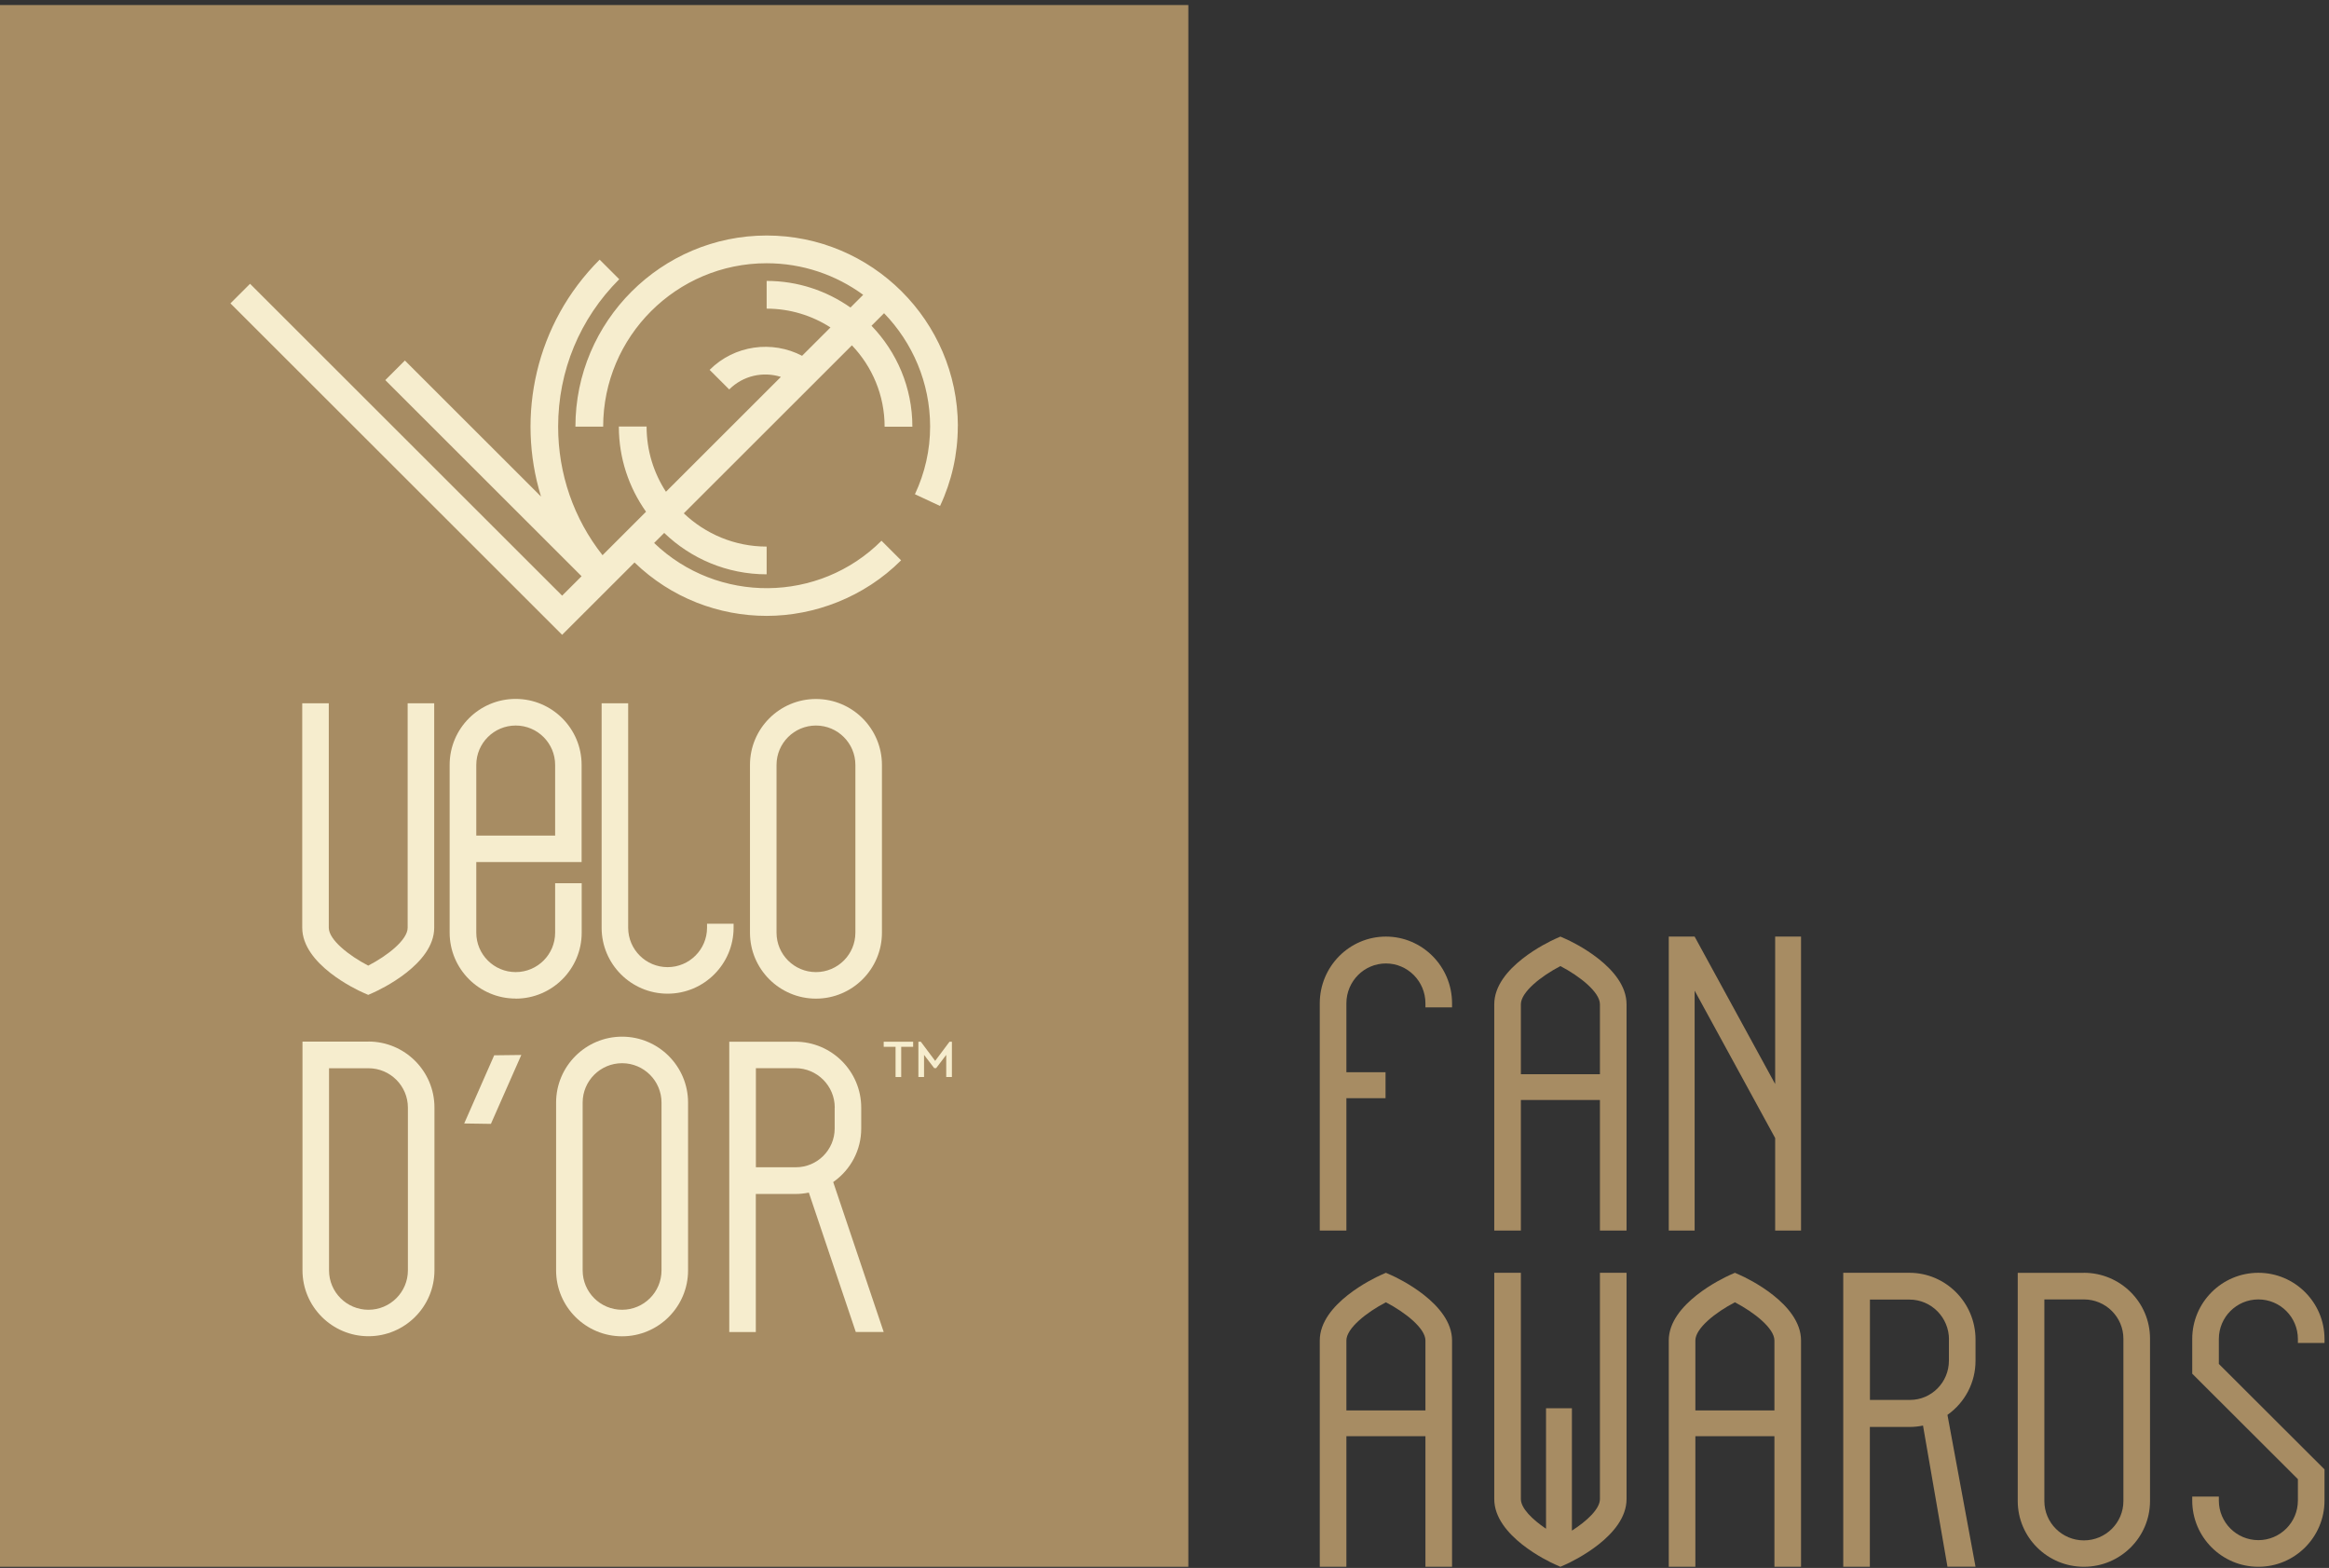 <svg width="462" height="311" viewBox="0 0 462 311" fill="none" xmlns="http://www.w3.org/2000/svg">
<rect x="0" y="0" width="462" height="311" fill="#333333" stroke="none"/>
<rect width="235.729" height="309.777" transform="translate(0 1)" fill="#A78C63"/>
<g clip-path="url(#clip0_61_947)">
<path d="M161.86 198.082C169.079 198.082 174.949 192.216 174.949 185.003V151.727C174.949 144.514 169.079 138.648 161.86 138.648C154.641 138.648 148.771 144.514 148.771 151.727V185.003C148.771 192.216 154.641 198.082 161.86 198.082ZM161.86 143.912C166.176 143.912 169.682 147.415 169.682 151.727V185.003C169.682 189.315 166.176 192.819 161.86 192.819C157.545 192.819 154.038 189.315 154.038 185.003V151.727C154.038 147.415 157.545 143.912 161.86 143.912Z" fill="#F6EDCE"/>
<path d="M71.965 196.861L73.044 197.337L74.123 196.861C75.345 196.306 86.133 191.281 86.133 184.02V139.504H80.866V184.02C80.866 186.414 76.884 189.553 73.044 191.535C69.221 189.553 65.222 186.414 65.222 184.02V139.504H59.955V184.02C59.955 191.281 70.728 196.322 71.965 196.861Z" fill="#F6EDCE"/>
<path d="M102.3 198.082C109.519 198.082 115.39 192.216 115.39 185.003V175.19H110.122V185.003C110.122 189.315 106.616 192.818 102.3 192.818C97.985 192.818 94.479 189.315 94.479 185.003V170.988H115.374V151.711C115.374 144.498 109.503 138.632 102.285 138.632C95.066 138.632 89.195 144.498 89.195 151.711V184.987C89.195 192.2 95.066 198.066 102.285 198.066L102.3 198.082ZM94.479 165.741V151.727C94.479 147.415 97.985 143.911 102.3 143.911C106.616 143.911 110.122 147.415 110.122 151.727V165.741H94.495H94.479Z" fill="#F6EDCE"/>
<path d="M145.521 183.228H140.254V184.021C140.254 188.333 136.748 191.836 132.432 191.836C128.117 191.836 124.61 188.333 124.61 184.021V139.505H119.343V184.021C119.343 191.234 125.213 197.099 132.432 197.099C139.651 197.099 145.521 191.234 145.521 184.021V183.228Z" fill="#F6EDCE"/>
<path d="M73.092 206.611H60.003V251.967C60.003 259.18 65.873 265.046 73.092 265.046C80.311 265.046 86.181 259.18 86.181 251.967V219.674C86.181 212.461 80.311 206.595 73.092 206.595V206.611ZM80.914 219.69V251.983C80.914 256.295 77.407 259.798 73.092 259.798C68.776 259.798 65.27 256.295 65.27 251.983V211.89H73.092C77.407 211.89 80.914 215.393 80.914 219.705V219.69Z" fill="#F6EDCE"/>
<path d="M123.402 205.627C116.183 205.627 110.313 211.493 110.313 218.706V251.982C110.313 259.195 116.183 265.061 123.402 265.061C130.621 265.061 136.491 259.195 136.491 251.982V218.706C136.491 211.493 130.621 205.627 123.402 205.627ZM131.224 218.706V251.982C131.224 256.294 127.717 259.798 123.402 259.798C119.086 259.798 115.58 256.294 115.58 251.982V218.706C115.58 214.394 119.086 210.891 123.402 210.891C127.717 210.891 131.224 214.394 131.224 218.706Z" fill="#F6EDCE"/>
<path d="M165.303 234.449C168.778 232.007 170.84 228.091 170.84 223.859V219.705C170.84 212.492 164.97 206.626 157.751 206.626H144.662V264.221H149.93V236.827H157.862C158.719 236.827 159.576 236.731 160.448 236.557L169.762 264.205H175.299L165.287 234.48L165.303 234.449ZM165.573 219.689V223.843C165.573 228.091 162.114 231.532 157.878 231.532H149.945V211.874H157.767C162.083 211.874 165.589 215.377 165.589 219.689H165.573Z" fill="#F6EDCE"/>
<path d="M92.083 222.845L97.382 222.924L103.411 209.258L98.033 209.322L92.083 222.845Z" fill="#F6EDCE"/>
<path d="M190.014 84.478C189.934 63.647 172.942 46.715 152.079 46.715C131.215 46.715 114.144 63.726 114.144 84.62H119.649C119.649 66.754 134.198 52.216 152.079 52.216C159.234 52.216 165.85 54.547 171.229 58.478L168.706 60.999C163.994 57.686 158.266 55.72 152.079 55.72V61.221C156.743 61.221 161.09 62.6 164.74 64.947L159.107 70.574C153.205 67.483 145.717 68.418 140.767 73.365L144.654 77.249C147.43 74.474 151.412 73.65 154.903 74.76L132.104 97.541C129.676 93.815 128.264 89.376 128.264 84.605H122.759C122.759 90.898 124.758 96.716 128.153 101.504L119.522 110.128C113.811 102.883 110.717 93.99 110.717 84.62C110.717 73.571 115.017 63.187 122.838 55.387L118.951 51.503C106.243 64.201 102.372 82.417 107.322 98.492L80.318 71.51L76.431 75.394L115.366 114.298L111.51 118.15L49.602 56.291L45.715 60.175L111.51 125.918L125.869 111.571C133.167 118.625 142.623 122.161 152.079 122.161C161.535 122.161 171.403 118.483 178.749 111.143L174.862 107.259C162.455 119.656 142.353 119.799 129.756 107.703L131.755 105.705C137.022 110.778 144.194 113.917 152.079 113.917V108.416C145.717 108.416 139.926 105.895 135.642 101.821L168.992 68.498C173.006 72.699 175.481 78.39 175.481 84.636H180.986C180.986 76.868 177.892 69.813 172.879 64.614L175.37 62.125C181.002 67.943 184.492 75.869 184.508 84.589C184.508 89.281 183.477 93.799 181.494 98.032L186.476 100.363C188.792 95.416 189.982 90.121 189.998 84.636C189.998 84.636 189.998 84.589 189.998 84.557C189.998 84.525 189.998 84.509 189.998 84.478H190.014Z" fill="#F6EDCE"/>
</g>
<path d="M181.134 207.639H178.771V213.633H177.651V207.639H175.299V206.632H181.139V207.639H181.134Z" fill="#F6EDCE"/>
<path d="M185.507 210.429L182.658 206.626H182.181V213.633H183.302V209.238L185.319 211.871H185.701L187.702 209.238V213.633H188.828V206.626H188.357L185.507 210.429Z" fill="#F6EDCE"/>
<path d="M336.163 185.782L352.135 215.02V185.776H357.269V244.09H352.135V225.735L336.163 196.497V244.09H331.028V185.776H336.163V185.782Z" fill="#A78C63"/>
<path d="M274.922 185.776C282.158 185.777 288.042 191.715 288.042 199.019V199.82H282.762V199.019C282.762 194.653 279.248 191.106 274.922 191.105C270.596 191.105 267.081 194.653 267.081 199.019V212.686H274.846V217.824H267.081V244.09H261.801V199.019C261.801 191.715 267.686 185.776 274.922 185.776Z" fill="#A78C63"/>
<path d="M310.616 186.256C311.858 186.8 322.655 191.883 322.655 199.204V244.09H317.375V218.19H301.695V244.09H296.414V199.204C296.414 191.883 307.229 186.815 308.453 186.256L309.534 185.776L310.616 186.256ZM309.534 191.627C305.686 193.625 301.695 196.79 301.695 199.204V213.072H317.375V199.204C317.375 196.79 313.367 193.625 309.534 191.627Z" fill="#A78C63"/>
<path d="M301.695 252.462V297.349C301.695 299.157 303.943 301.385 306.682 303.23V279.332H311.817V303.607C314.813 301.695 317.375 299.282 317.375 297.349V252.462H322.655V297.349C322.655 304.67 311.842 309.736 310.616 310.296L309.534 310.776L308.453 310.296C307.212 309.753 296.415 304.67 296.414 297.349V252.462H301.695Z" fill="#A78C63"/>
<path d="M413.375 252.478H400.255V297.728C400.255 304.924 406.139 310.776 413.375 310.776C420.611 310.776 426.496 304.924 426.496 297.728V265.511C426.496 258.314 420.611 252.462 413.375 252.462V252.478ZM421.216 265.527V297.744C421.216 302.046 417.701 305.541 413.375 305.541C409.049 305.541 405.535 302.046 405.535 297.744V257.745H413.375C417.701 257.745 421.216 261.24 421.216 265.542V265.527Z" fill="#A78C63"/>
<path d="M386.332 280.632C389.815 278.16 391.882 274.196 391.882 269.91V265.705C391.882 258.401 385.998 252.462 378.762 252.462H365.641V310.776H370.921V283.04H378.873C379.732 283.04 380.591 282.943 381.465 282.767L386.316 310.76H391.882L386.316 280.664L386.332 280.632ZM386.602 265.688V269.894C386.602 274.196 383.135 277.679 378.889 277.679H370.937V257.775H378.777C383.103 257.775 386.618 261.323 386.618 265.688H386.602Z" fill="#A78C63"/>
<path d="M447.989 252.463C455.225 252.463 461.109 258.35 461.11 265.588V266.384H455.829V265.588C455.829 261.261 452.314 257.745 447.989 257.745C443.663 257.746 440.149 261.261 440.149 265.588V270.542L461.107 291.457H461.109V297.651C461.109 304.889 455.225 310.777 447.989 310.777C440.752 310.777 434.868 304.889 434.868 297.651V296.856H440.148V297.651C440.148 301.978 443.663 305.494 447.989 305.494C452.314 305.494 455.829 301.978 455.829 297.651V293.394L434.869 272.478V272.477H434.868V265.588C434.869 258.35 440.753 252.463 447.989 252.463Z" fill="#A78C63"/>
<path d="M276.003 252.942C277.244 253.485 288.042 258.569 288.042 265.89V310.776H282.762V284.876H267.081V310.776H261.801V265.89C261.801 258.569 272.615 253.502 273.84 252.942L274.922 252.462L276.003 252.942ZM274.922 258.313C271.074 260.311 267.081 263.476 267.081 265.89V279.758H282.762V265.89C282.762 263.476 278.755 260.311 274.922 258.313Z" fill="#A78C63"/>
<path d="M345.23 252.942C346.471 253.485 357.269 258.569 357.269 265.89V310.776H351.99V284.876H336.308V310.776H331.029V284.876H331.028V279.758H331.029V265.89C331.029 258.569 341.843 253.501 343.068 252.942L344.149 252.462L345.23 252.942ZM344.149 258.313C340.3 260.311 336.308 263.476 336.308 265.89V279.758H351.99V265.89C351.99 263.476 347.982 260.311 344.149 258.313Z" fill="#A78C63"/>
<defs>
<clipPath id="clip0_61_947">
<rect width="144.298" height="218.346" fill="white" transform="translate(45.715 46.715)"/>
</clipPath>
</defs>
</svg>
